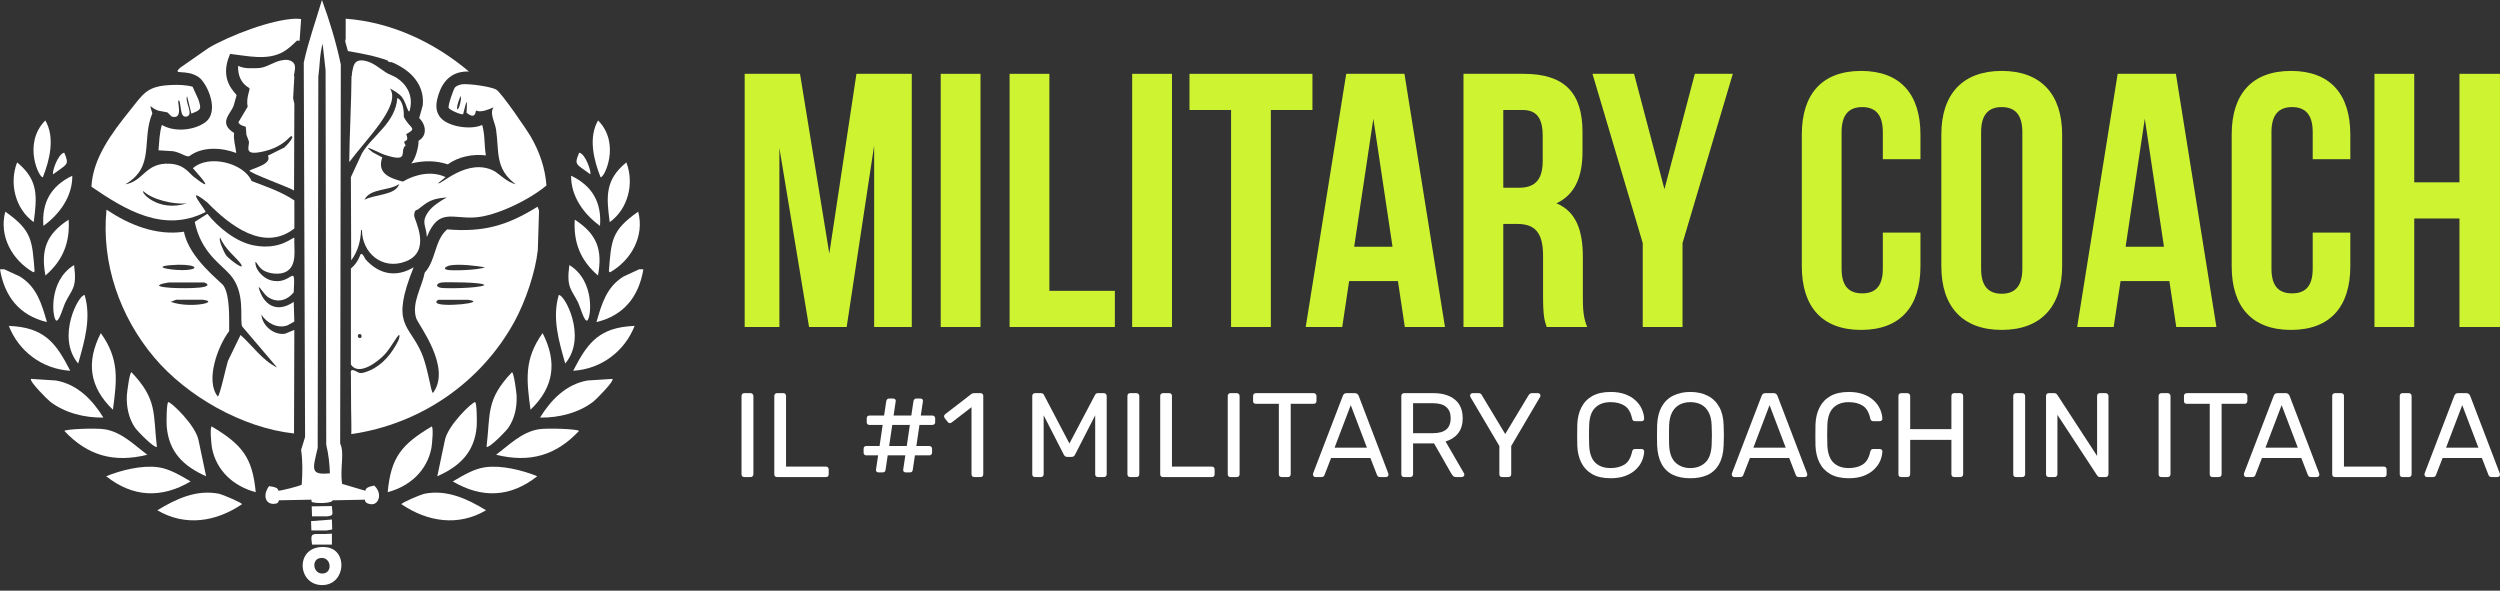 <?xml version="1.0" encoding="UTF-8"?> <svg xmlns="http://www.w3.org/2000/svg" width="182" height="43" viewBox="0 0 182 43" fill="none"><rect x="0" y="0" width="182" height="43" fill="#333333" stroke="none"/><path d="M25.43 11.796C26.654 10.14 29.224 7.67 28.391 6.442C28.693 6.606 29.052 6.8 29.263 7.073C29.652 7.575 29.757 8.703 29.89 7.724C30.004 6.884 29.605 6.139 28.889 5.676C28.631 5.508 28.323 5.425 28.073 5.261C27.577 4.936 27.165 4.547 26.556 4.422C26.336 4.376 26.082 4.376 25.915 4.522C25.782 4.637 25.734 4.817 25.692 4.986C25.65 5.159 25.611 5.343 25.614 5.518C25.604 5.53 25.597 5.54 25.59 5.553C25.584 7.27 25.435 10.081 25.426 11.798L25.43 11.796Z" fill="white"></path><path d="M23.729 39.833C21.432 39.599 21.571 42.679 23.536 42.592C25.174 42.518 25.342 39.997 23.729 39.833ZM23.536 41.75C22.807 41.833 22.636 40.745 23.296 40.627C24.09 40.486 24.261 41.666 23.536 41.75Z" fill="white"></path><path d="M22.718 39.645H24.163V38.851C22.718 38.958 22.565 38.61 22.718 39.645Z" fill="white"></path><path d="M22.669 38.618H23.776C23.913 38.595 24.048 38.572 24.185 38.547C24.177 38.306 24.17 38.065 24.162 37.822C23.656 37.861 23.151 37.899 22.645 37.938C22.653 38.165 22.66 38.39 22.669 38.616V38.618Z" fill="white"></path><path d="M24.162 36.84C23.671 36.849 23.183 36.855 22.692 36.863C22.701 37.105 22.707 37.346 22.716 37.589H23.823C24.341 37.526 24.187 37.449 24.16 36.84H24.162Z" fill="white"></path><path d="M26.569 35.719C26.015 35.555 25.462 35.393 24.907 35.228C24.731 34.063 25.103 32.99 24.764 32.284C24.779 23.089 24.796 13.894 24.811 4.699C24.478 3.11 23.984 1.477 23.438 -1.90735e-06C22.991 1.522 22.447 3.007 22.114 4.558C22.146 13.643 22.178 22.73 22.21 31.814C22.114 32.126 22.017 32.438 21.921 32.75C22.043 33.584 22.024 34.419 21.968 35.275C21.931 35.361 20.335 35.764 20.259 35.719C20.223 35.7 20.362 35.476 19.584 35.393C19.06 36.112 19.378 36.832 20.113 36.655C20.301 36.609 20.281 36.433 20.306 36.422C21.093 36.407 21.879 36.391 22.667 36.376C22.675 36.43 22.682 36.484 22.691 36.54C22.888 36.655 24.19 36.671 24.207 36.423C24.994 36.409 25.78 36.392 26.568 36.377C26.53 36.637 26.948 36.734 27.146 36.704C27.594 36.639 27.838 35.901 27.242 35.348C26.456 35.498 26.688 35.701 26.568 35.723L26.569 35.719ZM23.127 32.611C23.142 23.603 23.159 14.595 23.174 5.587C23.287 4.785 23.264 3.964 23.487 3.179C23.56 3.826 23.631 4.473 23.703 5.119C23.718 14.204 23.735 23.291 23.751 32.376C23.915 33.06 23.994 33.753 24.016 34.457C22.523 34.608 22.788 34.121 23.125 32.611H23.127Z" fill="white"></path><path d="M25.146 3.066C25.205 3.283 25.264 3.499 25.325 3.716C26.248 3.883 27.295 4.059 28.237 4.41C28.237 4.428 28.237 4.446 28.233 4.466C28.309 4.489 28.384 4.512 28.456 4.538L28.492 4.514C28.965 4.712 29.407 4.962 29.782 5.285C30.24 5.681 30.587 6.196 30.722 6.78C30.792 7.079 30.807 7.389 30.77 7.693C30.758 7.79 30.506 8.586 30.516 8.596C31.022 9.08 31.121 9.879 30.472 10.247C30.486 10.682 30.244 11.603 29.934 11.898C30.841 11.685 31.705 11.673 32.598 11.964C33.384 11.401 34.41 11.197 35.372 11.312C35.242 10.575 35.317 9.819 35.103 9.096C34.277 9.485 32.516 9.234 31.992 8.466C31.64 7.952 31.766 7.362 31.948 6.815C32.288 5.797 32.993 5.164 34.141 5.208C31.639 3.096 28.516 1.612 25.166 1.362V2.838C25.134 2.912 25.124 2.991 25.144 3.068L25.146 3.066Z" fill="white"></path><path d="M33.627 6.139C33.474 6.16 33.211 6.249 33.113 6.378C33.007 6.516 32.586 7.718 32.665 7.856C32.765 8.028 33.604 8.382 33.717 8.312C33.925 7.504 34.048 6.869 33.964 8.204C34.64 8.767 34.615 8.079 34.657 8.051C34.715 8.015 34.853 8.307 35.932 7.811C35.618 8.263 36.03 8.886 36.111 9.418C36.351 11.005 36.007 12.281 37.544 13.415C36.887 13.259 36.287 12.607 35.954 12.437C33.998 11.442 31.984 13.579 31.903 13.328L32.44 12.893C31.441 12.42 30.242 12.68 29.329 13.22C28.348 12.963 27.427 12.62 27.829 11.46C27.598 11.337 27.366 11.214 27.136 11.091C26.147 10.339 27.611 11.142 27.986 11.265C29.912 11.897 29.021 10.981 29.53 10.592C29.192 10.016 29.86 10.533 29.574 9.766C30.427 9.292 29.853 9.408 29.395 8.506C29.412 8.077 29.341 7.307 28.925 7.137C28.781 8.96 27.154 9.815 26.351 11.156C26.082 11.736 25.814 12.315 25.545 12.895C25.552 14.915 25.56 16.936 25.567 18.956C26.054 18.308 26.258 17.535 26.284 16.74C26.306 16.747 26.328 16.755 26.351 16.762C26.365 18.413 27.826 19.673 29.507 19.043C31.47 18.308 30.166 16.012 30.156 15.719C30.139 15.242 30.377 15.283 30.403 15.263C31.165 14.664 31.416 14.46 32.528 14.372C32.082 14.613 31.468 15.01 31.186 15.414C30.623 16.22 31.037 16.401 31.074 17.261C31.928 15.104 32.934 15.954 34.61 15.826C36.194 15.706 38.573 14.52 39.781 13.502C39.694 12.258 39.282 11.064 38.661 9.983C38.358 9.454 36.509 6.753 36.132 6.528C35.738 6.293 34.077 6.073 33.626 6.137L33.627 6.139ZM33.538 6.964C33.544 7.045 33.553 7.124 33.56 7.204C33.431 8.241 32.992 8.245 33.538 6.964ZM26.532 14.547C26.935 13.697 28.321 13.911 29.062 13.395C28.803 14.229 27.29 14.134 26.532 14.547Z" fill="white"></path><path d="M14.469 5.618C15.071 6.043 16.042 8.13 14.918 8.921C14.082 9.507 12.677 9.628 11.784 9.095C11.605 9.699 11.593 10.318 11.537 10.941C11.887 10.963 12.239 10.984 12.589 11.007C13.201 11.107 13.59 11.486 13.798 11.355C14.738 10.656 16.135 10.733 17.2 11.138C17.148 10.651 16.977 10.168 17.043 9.682C15.876 8.96 16.784 8.286 16.999 7.728C17.073 7.467 17.148 7.206 17.222 6.945C17.214 6.78 15.88 5.892 16.752 3.924C18 4.062 19.463 4.433 20.618 3.775C20.996 3.558 21.312 3.256 21.622 2.953C21.683 2.959 21.745 2.964 21.81 2.968C21.847 2.439 21.884 1.911 21.921 1.382C21.794 1.375 21.668 1.367 21.541 1.361C19.781 1.408 16.713 2.59 15.185 3.49L13.125 4.924C12.464 5.528 13.566 4.983 14.468 5.62L14.469 5.618Z" fill="white"></path><path d="M21.436 4.683C21.361 4.517 21.186 4.41 21.003 4.374C20.82 4.338 20.631 4.364 20.45 4.402C19.875 4.522 19.364 4.944 18.796 4.957C18.323 4.968 17.767 5.018 17.334 4.791C17.31 5.485 17.538 6.062 18.162 6.421C18.211 6.546 17.9 7.13 18.029 7.769C17.805 8.144 17.581 8.522 17.357 8.898C17.432 9.147 17.843 9.18 17.895 9.246C17.91 9.435 17.925 9.622 17.939 9.81C17.998 9.97 18.059 10.129 18.118 10.288C18.177 10.703 17.65 11.398 19.26 11.005C20.648 10.667 21.072 9.934 21.184 9.919C21.529 9.873 20.861 10.613 20.692 10.744L19.505 11.33C19.796 11.929 18.634 12.174 18.162 12.417C18.078 12.571 21.197 13.691 21.407 13.873C21.414 11.765 21.422 9.658 21.429 7.55C21.399 7.421 21.37 7.289 21.34 7.16C21.37 6.625 21.399 6.088 21.429 5.553C21.417 5.549 21.405 5.549 21.394 5.546C21.414 5.42 21.433 5.293 21.453 5.167C21.478 5.006 21.502 4.834 21.434 4.684L21.436 4.683Z" fill="white"></path><path d="M14.961 15.437C15.053 15.348 13.265 13.289 15.095 14.741C16.7 16.392 19.206 18.377 21.429 16.632V14.59C20.469 13.948 19.392 13.592 18.318 13.178C17.744 11.856 15.188 11.219 14.043 12.245C14.784 13.077 15.599 14.043 14.111 12.875C13.727 12.573 13.424 11.982 12.366 11.92C10.58 11.813 10.458 13.206 9.121 13.418C11.319 12.138 10.269 10.216 11.091 8.248C10.835 7.384 10.891 7.838 11.515 8.053C11.738 8.095 11.963 8.14 12.187 8.182L12.499 8.486C13.45 8.753 12.789 7.21 13.037 7.312C13.21 7.603 13.071 8.581 13.575 8.486C14.153 8.376 13.424 7.375 13.619 7.009C13.724 7.429 13.828 7.849 13.931 8.269C14.704 7.989 14.64 7.903 14.446 7.248C14.303 6.936 14.162 6.626 14.021 6.314C13.587 6.186 13 6.168 12.543 6.185C10.687 6.25 10.474 6.779 9.432 8.075C8.159 9.659 6.752 11.527 6.657 13.594C9.155 15.301 11.921 16.975 14.961 15.44V15.437ZM10.44 13.917C11.094 14.547 12.67 14.9 13.595 14.808C11.486 15.466 10.215 13.976 10.44 13.917Z" fill="white"></path><path d="M39.245 15.329C39.207 15.235 39.17 15.14 39.133 15.046C36.933 16.42 35.203 16.921 32.553 16.698C31.612 17.513 31.757 18.928 30.92 19.847C30.719 20.903 29.955 22.042 30.293 23.15C30.442 23.636 32.912 26.739 31.524 28.602C31.373 28.637 31.182 26.851 30.695 25.714C29.782 23.573 28.396 23.714 30.114 19.457C28.832 20.233 27.581 19.964 26.622 18.892C26.569 18.833 26.405 18.405 26.263 18.501C26.209 18.538 26.093 19.105 25.546 19.544V26.539C26.111 27.409 27.511 26.336 28.008 25.801C28.543 25.224 29.116 24.025 29.082 24.497C29.067 24.714 28.93 24.936 28.825 25.119C28.297 26.044 27.574 26.807 26.509 27.119C26.372 27.16 26.238 27.179 26.103 27.123C25.969 27.068 25.856 26.979 25.712 26.948C25.675 26.94 25.636 26.936 25.601 26.951C25.501 26.994 25.548 27.229 25.548 27.311C25.548 27.465 25.548 27.619 25.55 27.772C25.553 28.414 25.556 29.055 25.56 29.697C25.56 29.858 25.601 31.599 25.568 31.603C30.656 30.876 35.053 27.8 37.452 23.412C38.245 21.963 38.977 19.829 39.153 18.198C39.184 17.242 39.212 16.286 39.243 15.33L39.245 15.329ZM26.218 24.611C26.044 24.64 25.974 24.351 26.164 24.318C26.343 24.287 26.389 24.581 26.218 24.611ZM31.769 22.02C31.737 21.929 31.86 21.84 31.926 21.825H34.075C35.645 22.039 31.911 22.418 31.771 22.02H31.769ZM32.105 20.955C31.669 20.878 31.762 20.627 32.149 20.565C32.395 20.525 35.267 20.535 35.261 20.76C34.831 20.993 32.423 21.013 32.105 20.955ZM32.597 19.652C32.138 19.565 32.535 19.347 32.866 19.304C33.551 19.219 34.611 19.343 35.306 19.457C34.868 19.668 32.934 19.716 32.597 19.652Z" fill="white"></path><path d="M19.124 19.652C19.554 19.938 20.371 20.028 20.826 19.782C21.676 19.324 21.382 18.108 21.429 17.326C21.351 17.185 20.479 18.24 18.497 17.869C17.187 17.625 15.898 16.566 15.095 15.567C14.789 15.762 14.483 15.957 14.177 16.153C14.633 18.385 16.076 19.212 16.772 20.02C17.89 21.313 17.439 23.173 17.623 23.757C18.473 24.757 19.324 25.756 20.174 26.756C19.087 26.226 18.394 25.17 17.511 24.387L16.593 26.278C16.483 26.595 15.993 28.868 15.854 28.863C14.934 27.726 15.837 25.22 16.683 24.105C16.673 23.212 16.759 21.559 16.28 20.803C16.11 20.532 13.747 18.8 13.394 16.87C11.367 17.174 9.39 16.359 7.753 15.263C7.371 19.143 8.702 23.022 11.223 26.017C13.602 28.844 17.643 31.151 21.405 31.557C21.412 29.044 21.421 26.531 21.427 24.018C21.196 24.112 20.964 24.207 20.734 24.3C19.902 24.409 19.081 23.68 19.033 22.91C19.403 23.499 20.186 23.942 20.913 23.693C21.084 23.599 21.257 23.504 21.427 23.411C21.412 22.933 21.397 22.456 21.384 21.976C20.163 22.818 19.182 22.229 18.832 20.934C18.878 20.79 19.184 21.397 19.481 21.607C20.158 22.086 20.893 21.886 21.384 21.28C21.509 18.892 21.28 20.875 19.66 20.389C19.221 20.258 18.68 19.736 18.609 19.281C18.521 18.716 18.749 19.401 19.123 19.65L19.124 19.652ZM16.461 18.588C16.306 18.378 15.861 17.389 16.037 17.306C16.343 18.096 17.222 18.78 17.491 19.153C17.983 19.834 16.696 18.905 16.461 18.588ZM12.41 19.304C14.045 19.161 14.718 19.545 13.619 19.652C12.778 19.732 10.885 19.439 12.41 19.304ZM11.828 20.652C11.977 20.622 12.126 20.594 12.276 20.565H14.872C14.931 20.594 14.992 20.622 15.051 20.652C15.511 21.072 12.721 20.977 12.456 20.955C11.845 20.908 11.228 20.832 11.828 20.652ZM12.432 21.976C12.559 21.925 12.685 21.874 12.812 21.823H14.782C16.062 21.993 13.827 22.477 12.432 21.976Z" fill="white"></path><path d="M43.541 8.767C42.822 10.009 43.218 11.631 43.719 12.898C43.957 13.021 45.227 10.477 43.541 8.767Z" fill="white"></path><path d="M42.971 12.684C43.078 12.602 42.653 11.21 42.165 11.112C41.772 12.033 41.947 11.923 42.971 12.684Z" fill="white"></path><path d="M44.388 16.172C45.744 15.191 46.182 13.333 45.597 11.823C44.037 13.1 44.14 14.305 44.388 16.172Z" fill="white"></path><path d="M43.68 16.446C43.812 14.774 43.139 13.53 41.576 12.794C41.564 14.29 42.486 15.578 43.68 16.446Z" fill="white"></path><path d="M44.322 19.75C44.353 19.775 44.383 19.8 44.414 19.824C45.974 18.928 46.928 17.177 46.46 15.409C44.486 16.793 44.508 17.51 44.324 19.75H44.322Z" fill="white"></path><path d="M41.843 15.992C41.74 17.646 42.254 18.959 43.533 20.057C43.879 18.193 43.468 17.042 41.843 15.992Z" fill="white"></path><path d="M42.741 23.338C43.014 23.243 43.38 20.473 41.448 19.296C41.221 20.988 41.602 21.029 42.1 22.053C42.231 22.323 42.525 23.414 42.741 23.338Z" fill="white"></path><path d="M46.839 19.606C46.735 19.606 46.632 19.604 46.529 19.603C46.15 19.778 45.772 19.954 45.393 20.13C44.148 20.891 43.795 22.158 43.423 23.448C45.45 22.961 46.512 21.554 46.837 19.606H46.839Z" fill="white"></path><path d="M40.675 21.484C40.185 23.165 40.687 24.835 41.148 26.464C42.8 24.506 41.04 21.336 40.675 21.484Z" fill="white"></path><path d="M39.502 24.25C38.147 26.147 38.326 27.626 38.621 29.828C40.35 28.171 40.569 26.334 39.502 24.25Z" fill="white"></path><path d="M41.727 26.992C43.812 26.863 45.492 25.54 46.201 23.721C46.034 23.734 45.866 23.747 45.699 23.76C43.428 23.987 42.664 25.188 41.727 26.992Z" fill="white"></path><path d="M37.27 27.099C35.364 29.106 35.711 30.089 35.421 32.535C35.634 32.63 36.85 31.375 37.018 31.127C37.483 30.437 37.645 29.61 37.608 28.79C37.599 28.599 37.408 27.082 37.27 27.099Z" fill="white"></path><path d="M42.77 27.7C41.201 27.975 40.097 29.126 39.316 30.4C40.677 30.419 42.102 30.07 43.181 29.249C43.386 29.093 44.733 27.746 44.586 27.583C43.981 27.622 43.375 27.66 42.77 27.7Z" fill="white"></path><path d="M34.586 29.274C34.402 29.249 32.572 30.966 32.378 32.093C32.197 32.954 32.016 33.814 31.835 34.672C33.512 33.929 34.554 32.883 34.704 31.037C34.726 30.767 34.72 29.292 34.584 29.274H34.586Z" fill="white"></path><path d="M31.409 32.607C31.453 32.373 31.58 31.041 31.419 31.051C29.233 32.358 28.462 33.282 28.223 35.831C29.852 35.396 31.094 34.255 31.409 32.607Z" fill="white"></path><path d="M39.19 31.255C37.958 31.468 37.062 32.399 36.115 33.106C38.563 33.707 40.465 33.165 42.15 31.375C42.114 31.233 39.831 31.143 39.189 31.255H39.19Z" fill="white"></path><path d="M35.32 34.016C34.468 34.135 33.687 34.629 32.963 35.048C35.076 36.292 37.154 36.218 39.113 34.67C38.022 34.227 36.5 33.85 35.322 34.016H35.32Z" fill="white"></path><path d="M30.875 35.949C30.677 35.989 29.227 36.589 29.224 36.707C31.113 37.988 33.352 38.347 35.386 37.147C34.023 36.32 32.535 35.614 30.875 35.949Z" fill="white"></path><path d="M3.122 12.898C3.622 11.631 4.018 10.009 3.299 8.767C1.612 10.477 2.883 13.021 3.122 12.898Z" fill="white"></path><path d="M4.676 11.112C4.187 11.21 3.762 12.602 3.869 12.684C4.894 11.923 5.068 12.033 4.676 11.112Z" fill="white"></path><path d="M2.454 16.172C2.702 14.305 2.807 13.098 1.245 11.823C0.66 13.333 1.098 15.191 2.454 16.172Z" fill="white"></path><path d="M3.16 16.446C4.356 15.58 5.276 14.29 5.264 12.794C3.7 13.53 3.027 14.774 3.16 16.446Z" fill="white"></path><path d="M2.428 19.824C2.459 19.8 2.489 19.775 2.52 19.75C2.334 17.51 2.356 16.793 0.384 15.409C-0.084 17.177 0.869 18.928 2.43 19.824H2.428Z" fill="white"></path><path d="M4.997 15.992C3.372 17.042 2.961 18.193 3.308 20.057C4.586 18.958 5.1 17.646 4.997 15.992Z" fill="white"></path><path d="M4.099 23.338C4.317 23.414 4.61 22.321 4.74 22.053C5.239 21.029 5.619 20.988 5.392 19.296C3.46 20.473 3.825 23.245 4.099 23.338Z" fill="white"></path><path d="M3.416 23.448C3.045 22.158 2.69 20.891 1.446 20.13L0.309 19.603C0.206 19.603 0.103 19.604 0 19.606C0.325 21.554 1.388 22.961 3.414 23.448H3.416Z" fill="white"></path><path d="M5.692 26.465C6.153 24.837 6.657 23.166 6.165 21.485C5.798 21.338 4.038 24.507 5.692 26.465Z" fill="white"></path><path d="M8.22 29.828C8.516 27.626 8.693 26.147 7.339 24.25C6.27 26.334 6.49 28.171 8.22 29.828Z" fill="white"></path><path d="M1.143 23.76C0.976 23.747 0.808 23.734 0.641 23.721C1.349 25.541 3.03 26.863 5.115 26.992C4.18 25.188 3.414 23.987 1.143 23.76Z" fill="white"></path><path d="M9.234 28.79C9.199 29.612 9.361 30.437 9.824 31.127C9.992 31.375 11.207 32.629 11.421 32.535C11.133 30.088 11.478 29.105 9.572 27.099C9.434 27.084 9.243 28.599 9.234 28.79Z" fill="white"></path><path d="M4.072 27.7C3.467 27.66 2.861 27.622 2.256 27.583C2.109 27.744 3.456 29.093 3.661 29.249C4.74 30.07 6.164 30.419 7.526 30.4C6.747 29.126 5.641 27.975 4.072 27.7Z" fill="white"></path><path d="M12.256 29.274C12.121 29.292 12.114 30.767 12.136 31.037C12.286 32.883 13.328 33.929 15.005 34.672C14.824 33.812 14.643 32.952 14.463 32.093C14.27 30.966 12.438 29.249 12.254 29.274H12.256Z" fill="white"></path><path d="M15.421 31.051C15.261 31.04 15.386 32.371 15.431 32.607C15.744 34.255 16.989 35.398 18.617 35.831C18.379 33.282 17.608 32.358 15.421 31.051Z" fill="white"></path><path d="M10.726 33.108C9.779 32.401 8.883 31.468 7.65 31.256C7.007 31.145 4.726 31.235 4.689 31.376C6.375 33.167 8.277 33.709 10.724 33.108H10.726Z" fill="white"></path><path d="M11.52 34.016C10.34 33.85 8.82 34.227 7.729 34.67C9.687 36.218 11.765 36.292 13.879 35.048C13.155 34.629 12.373 34.137 11.522 34.016H11.52Z" fill="white"></path><path d="M15.966 35.949C14.305 35.614 12.817 36.32 11.454 37.147C13.489 38.347 15.727 37.988 17.616 36.707C17.613 36.591 16.164 35.99 15.966 35.949Z" fill="white"></path><path d="M175.757 15.906V23.806H172.861V5.374H175.757V13.273H179.049V5.374H181.998V23.806H179.049V15.906H175.757Z" fill="#CEF431"></path><path d="M168.365 16.933H171.103V19.382C171.103 22.331 169.629 24.017 166.785 24.017C163.941 24.017 162.467 22.331 162.467 19.382V9.797C162.467 6.848 163.941 5.163 166.785 5.163C169.629 5.163 171.103 6.848 171.103 9.797V11.588H168.365V9.613C168.365 8.297 167.786 7.796 166.864 7.796C165.942 7.796 165.363 8.297 165.363 9.613V19.567C165.363 20.883 165.942 21.357 166.864 21.357C167.786 21.357 168.365 20.883 168.365 19.567V16.933Z" fill="#CEF431"></path><path d="M158.405 5.374L161.355 23.806H158.432L157.931 20.462H154.377L153.876 23.806H151.217L154.166 5.374H158.405ZM156.141 8.639L154.745 17.96H157.536L156.141 8.639Z" fill="#CEF431"></path><path d="M144.225 9.613V19.567C144.225 20.883 144.805 21.384 145.726 21.384C146.648 21.384 147.227 20.883 147.227 19.567V9.613C147.227 8.297 146.648 7.796 145.726 7.796C144.805 7.796 144.225 8.297 144.225 9.613ZM141.329 19.382V9.797C141.329 6.848 142.883 5.163 145.726 5.163C148.57 5.163 150.124 6.848 150.124 9.797V19.382C150.124 22.331 148.57 24.017 145.726 24.017C142.883 24.017 141.329 22.331 141.329 19.382Z" fill="#CEF431"></path><path d="M137.07 16.933H139.809V19.382C139.809 22.331 138.334 24.017 135.49 24.017C132.646 24.017 131.172 22.331 131.172 19.382V9.797C131.172 6.848 132.646 5.163 135.49 5.163C138.334 5.163 139.809 6.848 139.809 9.797V11.588H137.07V9.613C137.07 8.297 136.491 7.796 135.569 7.796C134.647 7.796 134.068 8.297 134.068 9.613V19.567C134.068 20.883 134.647 21.357 135.569 21.357C136.491 21.357 137.07 20.883 137.07 19.567V16.933Z" fill="#CEF431"></path><path d="M119.592 23.806V17.697L115.932 5.374H118.96L121.172 13.774L123.384 5.374H126.149L122.488 17.697V23.806H119.592Z" fill="#CEF431"></path><path d="M115.548 23.806H112.599C112.441 23.332 112.336 23.043 112.336 21.541V18.645C112.336 16.933 111.756 16.302 110.44 16.302H109.439V23.806H106.542V5.374H110.914C113.915 5.374 115.206 6.769 115.206 9.613V11.061C115.206 12.957 114.6 14.195 113.31 14.801C114.758 15.406 115.232 16.802 115.232 18.724V21.568C115.232 22.463 115.258 23.122 115.548 23.806ZM110.835 8.007H109.439V13.668H110.571C111.651 13.668 112.309 13.194 112.309 11.72V9.903C112.309 8.586 111.862 8.007 110.835 8.007Z" fill="#CEF431"></path><path d="M102.244 5.374L105.194 23.806H102.271L101.77 20.462H98.216L97.715 23.806H95.056L98.005 5.374H102.244ZM99.98 8.639L98.584 17.96H101.375L99.98 8.639Z" fill="#CEF431"></path><path d="M86.594 8.007V5.374H95.546V8.007H92.518V23.806H89.622V8.007H86.594Z" fill="#CEF431"></path><path d="M82.422 23.806V5.374H85.319V23.806H82.422Z" fill="#CEF431"></path><path d="M73.499 23.806V5.374H76.395V21.173H81.162V23.806H73.499Z" fill="#CEF431"></path><path d="M68.484 23.806V5.374H71.381V23.806H68.484Z" fill="#CEF431"></path><path d="M58.241 5.374L60.374 18.461L62.349 5.374H66.377V23.806H63.639V10.587L61.638 23.806H58.899L56.74 10.772V23.806H54.212V5.374H58.241Z" fill="#CEF431"></path><path d="M176.677 34.729C176.631 34.729 176.59 34.712 176.555 34.677C176.52 34.642 176.503 34.601 176.503 34.555C176.503 34.526 176.506 34.493 176.512 34.459L178.675 28.813C178.699 28.755 178.731 28.708 178.771 28.674C178.812 28.639 178.873 28.621 178.955 28.621H179.548C179.624 28.621 179.682 28.639 179.723 28.674C179.769 28.708 179.804 28.755 179.827 28.813L181.982 34.459C181.994 34.493 182 34.526 182 34.555C182 34.601 181.982 34.642 181.948 34.677C181.913 34.712 181.872 34.729 181.825 34.729H181.38C181.311 34.729 181.258 34.712 181.223 34.677C181.194 34.642 181.174 34.61 181.162 34.581L180.682 33.342H177.82L177.34 34.581C177.335 34.61 177.314 34.642 177.279 34.677C177.244 34.712 177.192 34.729 177.122 34.729H176.677ZM178.073 32.591H180.429L179.251 29.494L178.073 32.591Z" fill="white"></path><path d="M174.902 34.729C174.838 34.729 174.789 34.712 174.754 34.677C174.719 34.636 174.702 34.587 174.702 34.528V28.822C174.702 28.764 174.719 28.717 174.754 28.682C174.789 28.642 174.838 28.621 174.902 28.621H175.365C175.423 28.621 175.47 28.642 175.504 28.682C175.545 28.717 175.565 28.764 175.565 28.822V34.528C175.565 34.587 175.545 34.636 175.504 34.677C175.47 34.712 175.423 34.729 175.365 34.729H174.902Z" fill="white"></path><path d="M169.986 34.729C169.922 34.729 169.872 34.712 169.837 34.677C169.802 34.636 169.785 34.587 169.785 34.528V28.822C169.785 28.764 169.802 28.717 169.837 28.682C169.872 28.642 169.922 28.621 169.986 28.621H170.448C170.506 28.621 170.553 28.642 170.588 28.682C170.623 28.717 170.64 28.764 170.64 28.822V33.97H173.546C173.61 33.97 173.659 33.99 173.694 34.031C173.729 34.066 173.746 34.115 173.746 34.179V34.528C173.746 34.587 173.729 34.636 173.694 34.677C173.659 34.712 173.61 34.729 173.546 34.729H169.986Z" fill="white"></path><path d="M163.529 34.729C163.483 34.729 163.442 34.712 163.407 34.677C163.372 34.642 163.355 34.601 163.355 34.555C163.355 34.526 163.358 34.493 163.363 34.459L165.527 28.813C165.551 28.755 165.583 28.708 165.623 28.674C165.664 28.639 165.725 28.621 165.807 28.621H166.4C166.476 28.621 166.534 28.639 166.574 28.674C166.621 28.708 166.656 28.755 166.679 28.813L168.834 34.459C168.846 34.493 168.852 34.526 168.852 34.555C168.852 34.601 168.834 34.642 168.8 34.677C168.765 34.712 168.724 34.729 168.677 34.729H168.232C168.163 34.729 168.11 34.712 168.075 34.677C168.046 34.642 168.026 34.61 168.014 34.581L167.534 33.342H164.672L164.192 34.581C164.187 34.61 164.166 34.642 164.131 34.677C164.096 34.712 164.044 34.729 163.974 34.729H163.529ZM164.925 32.591H167.281L166.103 29.494L164.925 32.591Z" fill="white"></path><path d="M161.07 34.729C161.012 34.729 160.962 34.712 160.921 34.677C160.887 34.636 160.869 34.587 160.869 34.528V29.398H159.194C159.136 29.398 159.086 29.38 159.045 29.345C159.01 29.305 158.993 29.255 158.993 29.197V28.831C158.993 28.767 159.01 28.717 159.045 28.682C159.086 28.642 159.136 28.621 159.194 28.621H163.399C163.463 28.621 163.513 28.642 163.548 28.682C163.589 28.717 163.609 28.767 163.609 28.831V29.197C163.609 29.255 163.589 29.305 163.548 29.345C163.513 29.38 163.463 29.398 163.399 29.398H161.733V34.528C161.733 34.587 161.713 34.636 161.672 34.677C161.637 34.712 161.587 34.729 161.523 34.729H161.07Z" fill="white"></path><path d="M157.349 34.729C157.285 34.729 157.235 34.712 157.201 34.677C157.166 34.636 157.148 34.587 157.148 34.528V28.822C157.148 28.764 157.166 28.717 157.201 28.682C157.235 28.642 157.285 28.621 157.349 28.621H157.811C157.87 28.621 157.916 28.642 157.951 28.682C157.992 28.717 158.012 28.764 158.012 28.822V34.528C158.012 34.587 157.992 34.636 157.951 34.677C157.916 34.712 157.87 34.729 157.811 34.729H157.349Z" fill="white"></path><path d="M149.151 34.729C149.088 34.729 149.038 34.712 149.003 34.677C148.968 34.636 148.951 34.587 148.951 34.528V28.831C148.951 28.767 148.968 28.717 149.003 28.682C149.038 28.642 149.088 28.621 149.151 28.621H149.553C149.623 28.621 149.675 28.639 149.71 28.674C149.745 28.703 149.765 28.726 149.771 28.743L152.668 33.193V28.831C152.668 28.767 152.685 28.717 152.72 28.682C152.755 28.642 152.805 28.621 152.869 28.621H153.287C153.351 28.621 153.401 28.642 153.436 28.682C153.476 28.717 153.497 28.767 153.497 28.831V34.52C153.497 34.578 153.476 34.627 153.436 34.668C153.401 34.709 153.354 34.729 153.296 34.729H152.877C152.813 34.729 152.764 34.712 152.729 34.677C152.7 34.642 152.68 34.619 152.668 34.607L149.78 30.201V34.528C149.78 34.587 149.759 34.636 149.719 34.677C149.684 34.712 149.634 34.729 149.57 34.729H149.151Z" fill="white"></path><path d="M146.766 34.729C146.702 34.729 146.652 34.712 146.617 34.677C146.582 34.636 146.565 34.587 146.565 34.528V28.822C146.565 28.764 146.582 28.717 146.617 28.682C146.652 28.642 146.702 28.621 146.766 28.621H147.228C147.286 28.621 147.333 28.642 147.368 28.682C147.408 28.717 147.429 28.764 147.429 28.822V34.528C147.429 34.587 147.408 34.636 147.368 34.677C147.333 34.712 147.286 34.729 147.228 34.729H146.766Z" fill="white"></path><path d="M138.406 34.729C138.342 34.729 138.293 34.712 138.258 34.677C138.223 34.636 138.206 34.587 138.206 34.528V28.831C138.206 28.767 138.223 28.717 138.258 28.682C138.293 28.642 138.342 28.621 138.406 28.621H138.851C138.915 28.621 138.965 28.642 139 28.682C139.04 28.717 139.061 28.767 139.061 28.831V31.239H142.062V28.831C142.062 28.767 142.08 28.717 142.115 28.682C142.155 28.642 142.205 28.621 142.263 28.621H142.708C142.772 28.621 142.822 28.642 142.856 28.682C142.897 28.717 142.918 28.767 142.918 28.831V34.528C142.918 34.587 142.897 34.636 142.856 34.677C142.822 34.712 142.772 34.729 142.708 34.729H142.263C142.205 34.729 142.155 34.712 142.115 34.677C142.08 34.636 142.062 34.587 142.062 34.528V32.024H139.061V34.528C139.061 34.587 139.04 34.636 139 34.677C138.965 34.712 138.915 34.729 138.851 34.729H138.406Z" fill="white"></path><path d="M134.593 34.816C134.058 34.816 133.613 34.718 133.258 34.52C132.909 34.322 132.644 34.046 132.464 33.691C132.284 33.336 132.185 32.923 132.167 32.452C132.161 32.213 132.159 31.957 132.159 31.684C132.159 31.41 132.161 31.149 132.167 30.898C132.185 30.427 132.284 30.014 132.464 29.66C132.644 29.305 132.909 29.028 133.258 28.831C133.613 28.633 134.058 28.534 134.593 28.534C134.994 28.534 135.346 28.589 135.649 28.7C135.951 28.81 136.201 28.959 136.399 29.145C136.603 29.331 136.757 29.54 136.862 29.773C136.966 30 137.025 30.235 137.036 30.48C137.042 30.532 137.025 30.576 136.984 30.611C136.949 30.645 136.905 30.663 136.853 30.663H136.373C136.321 30.663 136.274 30.648 136.233 30.619C136.199 30.59 136.172 30.538 136.155 30.462C136.056 30.009 135.87 29.697 135.596 29.529C135.329 29.36 134.991 29.276 134.584 29.276C134.119 29.276 133.75 29.409 133.476 29.677C133.203 29.939 133.054 30.36 133.031 30.942C133.014 31.419 133.014 31.908 133.031 32.408C133.054 32.99 133.203 33.414 133.476 33.682C133.75 33.944 134.119 34.075 134.584 34.075C134.991 34.075 135.329 33.99 135.596 33.822C135.87 33.653 136.056 33.342 136.155 32.888C136.172 32.812 136.199 32.76 136.233 32.731C136.274 32.702 136.321 32.687 136.373 32.687H136.853C136.905 32.687 136.949 32.705 136.984 32.74C137.025 32.775 137.042 32.818 137.036 32.87C137.025 33.115 136.966 33.353 136.862 33.586C136.757 33.813 136.603 34.019 136.399 34.206C136.201 34.392 135.951 34.54 135.649 34.651C135.346 34.761 134.994 34.816 134.593 34.816Z" fill="white"></path><path d="M126.249 34.729C126.203 34.729 126.162 34.712 126.127 34.677C126.092 34.642 126.075 34.601 126.075 34.555C126.075 34.526 126.078 34.493 126.084 34.459L128.248 28.813C128.271 28.755 128.303 28.708 128.344 28.674C128.384 28.639 128.445 28.621 128.527 28.621H129.12C129.196 28.621 129.254 28.639 129.295 28.674C129.341 28.708 129.376 28.755 129.399 28.813L131.555 34.459C131.566 34.493 131.572 34.526 131.572 34.555C131.572 34.601 131.555 34.642 131.52 34.677C131.485 34.712 131.444 34.729 131.398 34.729H130.953C130.883 34.729 130.83 34.712 130.796 34.677C130.766 34.642 130.746 34.61 130.734 34.581L130.255 33.342H127.393L126.913 34.581C126.907 34.61 126.886 34.642 126.852 34.677C126.817 34.712 126.764 34.729 126.694 34.729H126.249ZM127.646 32.591H130.001L128.824 29.494L127.646 32.591Z" fill="white"></path><path d="M123.055 34.816C122.561 34.816 122.136 34.732 121.781 34.563C121.427 34.389 121.153 34.124 120.961 33.769C120.769 33.409 120.662 32.958 120.638 32.417C120.633 32.161 120.63 31.916 120.63 31.684C120.63 31.445 120.633 31.198 120.638 30.942C120.662 30.407 120.772 29.962 120.97 29.607C121.174 29.247 121.453 28.979 121.808 28.804C122.168 28.624 122.584 28.534 123.055 28.534C123.532 28.534 123.948 28.624 124.303 28.804C124.664 28.979 124.946 29.247 125.15 29.607C125.353 29.962 125.464 30.407 125.481 30.942C125.493 31.198 125.499 31.445 125.499 31.684C125.499 31.916 125.493 32.161 125.481 32.417C125.464 32.958 125.356 33.409 125.158 33.769C124.966 34.124 124.693 34.389 124.338 34.563C123.983 34.732 123.556 34.816 123.055 34.816ZM123.055 34.075C123.503 34.075 123.867 33.941 124.146 33.673C124.431 33.406 124.585 32.972 124.609 32.373C124.62 32.111 124.626 31.879 124.626 31.675C124.626 31.466 124.62 31.233 124.609 30.977C124.597 30.576 124.521 30.25 124.382 30C124.248 29.75 124.068 29.566 123.841 29.45C123.614 29.334 123.352 29.276 123.055 29.276C122.77 29.276 122.514 29.334 122.288 29.45C122.061 29.566 121.877 29.75 121.738 30C121.604 30.25 121.528 30.576 121.511 30.977C121.505 31.233 121.502 31.466 121.502 31.675C121.502 31.879 121.505 32.111 121.511 32.373C121.534 32.972 121.688 33.406 121.973 33.673C122.258 33.941 122.619 34.075 123.055 34.075Z" fill="white"></path><path d="M117.253 34.816C116.718 34.816 116.273 34.718 115.918 34.52C115.569 34.322 115.304 34.046 115.124 33.691C114.943 33.336 114.844 32.923 114.827 32.452C114.821 32.213 114.818 31.957 114.818 31.684C114.818 31.41 114.821 31.149 114.827 30.898C114.844 30.427 114.943 30.014 115.124 29.66C115.304 29.305 115.569 29.028 115.918 28.831C116.273 28.633 116.718 28.534 117.253 28.534C117.654 28.534 118.006 28.589 118.308 28.7C118.611 28.81 118.861 28.959 119.059 29.145C119.262 29.331 119.417 29.54 119.521 29.773C119.626 30 119.684 30.235 119.696 30.48C119.702 30.532 119.684 30.576 119.644 30.611C119.609 30.645 119.565 30.663 119.513 30.663H119.033C118.98 30.663 118.934 30.648 118.893 30.619C118.858 30.59 118.832 30.538 118.815 30.462C118.716 30.009 118.53 29.697 118.256 29.529C117.989 29.36 117.651 29.276 117.244 29.276C116.779 29.276 116.409 29.409 116.136 29.677C115.862 29.939 115.714 30.36 115.691 30.942C115.673 31.419 115.673 31.908 115.691 32.408C115.714 32.99 115.862 33.414 116.136 33.682C116.409 33.944 116.779 34.075 117.244 34.075C117.651 34.075 117.989 33.99 118.256 33.822C118.53 33.653 118.716 33.342 118.815 32.888C118.832 32.812 118.858 32.76 118.893 32.731C118.934 32.702 118.98 32.687 119.033 32.687H119.513C119.565 32.687 119.609 32.705 119.644 32.74C119.684 32.775 119.702 32.818 119.696 32.87C119.684 33.115 119.626 33.353 119.521 33.586C119.417 33.813 119.262 34.019 119.059 34.206C118.861 34.392 118.611 34.54 118.308 34.651C118.006 34.761 117.654 34.816 117.253 34.816Z" fill="white"></path><path d="M109.354 34.729C109.295 34.729 109.246 34.712 109.205 34.677C109.17 34.636 109.153 34.587 109.153 34.528V32.469L107.05 28.909C107.044 28.892 107.038 28.874 107.033 28.857C107.027 28.839 107.024 28.819 107.024 28.796C107.024 28.749 107.041 28.708 107.076 28.674C107.111 28.639 107.152 28.621 107.198 28.621H107.652C107.704 28.621 107.751 28.636 107.792 28.665C107.832 28.688 107.861 28.723 107.879 28.77L109.58 31.597L111.282 28.77C111.311 28.723 111.343 28.688 111.378 28.665C111.419 28.636 111.465 28.621 111.517 28.621H111.963C112.015 28.621 112.058 28.639 112.093 28.674C112.128 28.708 112.146 28.749 112.146 28.796C112.146 28.819 112.143 28.839 112.137 28.857C112.131 28.874 112.122 28.892 112.111 28.909L110.017 32.469V34.528C110.017 34.587 109.996 34.636 109.956 34.677C109.921 34.712 109.871 34.729 109.807 34.729H109.354Z" fill="white"></path><path d="M102.217 34.729C102.153 34.729 102.104 34.712 102.069 34.677C102.034 34.636 102.016 34.587 102.016 34.528V28.831C102.016 28.767 102.034 28.717 102.069 28.682C102.104 28.642 102.153 28.621 102.217 28.621H104.346C105.004 28.621 105.524 28.775 105.908 29.084C106.292 29.392 106.484 29.849 106.484 30.453C106.484 30.901 106.371 31.268 106.144 31.553C105.923 31.832 105.62 32.027 105.236 32.138L106.58 34.459C106.597 34.493 106.606 34.526 106.606 34.555C106.606 34.601 106.586 34.642 106.545 34.677C106.51 34.712 106.469 34.729 106.423 34.729H106.004C105.905 34.729 105.832 34.703 105.786 34.651C105.739 34.598 105.699 34.546 105.664 34.493L104.399 32.277H102.872V34.528C102.872 34.587 102.851 34.636 102.811 34.677C102.776 34.712 102.726 34.729 102.662 34.729H102.217ZM102.872 31.535H104.311C104.748 31.535 105.073 31.445 105.289 31.265C105.504 31.079 105.611 30.805 105.611 30.445C105.611 30.09 105.504 29.82 105.289 29.633C105.079 29.447 104.753 29.354 104.311 29.354H102.872V31.535Z" fill="white"></path><path d="M95.761 34.729C95.714 34.729 95.674 34.712 95.639 34.677C95.604 34.642 95.586 34.601 95.586 34.555C95.586 34.526 95.589 34.493 95.595 34.459L97.759 28.813C97.782 28.755 97.814 28.708 97.855 28.674C97.896 28.639 97.957 28.621 98.038 28.621H98.632C98.707 28.621 98.766 28.639 98.806 28.674C98.853 28.708 98.888 28.755 98.911 28.813L101.066 34.459C101.078 34.493 101.084 34.526 101.084 34.555C101.084 34.601 101.066 34.642 101.031 34.677C100.996 34.712 100.956 34.729 100.909 34.729H100.464C100.394 34.729 100.342 34.712 100.307 34.677C100.278 34.642 100.258 34.61 100.246 34.581L99.766 33.342H96.904L96.424 34.581C96.418 34.61 96.398 34.642 96.363 34.677C96.328 34.712 96.276 34.729 96.206 34.729H95.761ZM97.157 32.591H99.513L98.335 29.494L97.157 32.591Z" fill="white"></path><path d="M93.301 34.729C93.243 34.729 93.194 34.712 93.153 34.677C93.118 34.636 93.1 34.587 93.1 34.528V29.398H91.425C91.367 29.398 91.318 29.38 91.277 29.345C91.242 29.305 91.225 29.255 91.225 29.197V28.831C91.225 28.767 91.242 28.717 91.277 28.682C91.318 28.642 91.367 28.621 91.425 28.621H95.631C95.695 28.621 95.744 28.642 95.779 28.682C95.82 28.717 95.84 28.767 95.84 28.831V29.197C95.84 29.255 95.82 29.305 95.779 29.345C95.744 29.38 95.695 29.398 95.631 29.398H93.964V34.528C93.964 34.587 93.944 34.636 93.903 34.677C93.868 34.712 93.819 34.729 93.755 34.729H93.301Z" fill="white"></path><path d="M89.58 34.729C89.516 34.729 89.467 34.712 89.432 34.677C89.397 34.636 89.38 34.587 89.38 34.528V28.822C89.38 28.764 89.397 28.717 89.432 28.682C89.467 28.642 89.516 28.621 89.58 28.621H90.043C90.101 28.621 90.147 28.642 90.182 28.682C90.223 28.717 90.243 28.764 90.243 28.822V34.528C90.243 34.587 90.223 34.636 90.182 34.677C90.147 34.712 90.101 34.729 90.043 34.729H89.58Z" fill="white"></path><path d="M84.664 34.729C84.6 34.729 84.55 34.712 84.516 34.677C84.481 34.636 84.463 34.587 84.463 34.528V28.822C84.463 28.764 84.481 28.717 84.516 28.682C84.55 28.642 84.6 28.621 84.664 28.621H85.126C85.184 28.621 85.231 28.642 85.266 28.682C85.301 28.717 85.318 28.764 85.318 28.822V33.97H88.224C88.288 33.97 88.337 33.99 88.372 34.031C88.407 34.066 88.425 34.115 88.425 34.179V34.528C88.425 34.587 88.407 34.636 88.372 34.677C88.337 34.712 88.288 34.729 88.224 34.729H84.664Z" fill="white"></path><path d="M82.278 34.729C82.214 34.729 82.164 34.712 82.129 34.677C82.095 34.636 82.077 34.587 82.077 34.528V28.822C82.077 28.764 82.095 28.717 82.129 28.682C82.164 28.642 82.214 28.621 82.278 28.621H82.74C82.799 28.621 82.845 28.642 82.88 28.682C82.921 28.717 82.941 28.764 82.941 28.822V34.528C82.941 34.587 82.921 34.636 82.88 34.677C82.845 34.712 82.799 34.729 82.74 34.729H82.278Z" fill="white"></path><path d="M75.35 34.729C75.292 34.729 75.243 34.712 75.202 34.677C75.167 34.636 75.149 34.587 75.149 34.528V28.831C75.149 28.767 75.167 28.717 75.202 28.682C75.243 28.642 75.292 28.621 75.35 28.621H75.786C75.856 28.621 75.909 28.639 75.943 28.674C75.978 28.708 75.999 28.738 76.004 28.761L77.854 32.286L79.713 28.761C79.725 28.738 79.745 28.708 79.774 28.674C79.809 28.639 79.861 28.621 79.931 28.621H80.359C80.423 28.621 80.472 28.642 80.507 28.682C80.548 28.717 80.568 28.767 80.568 28.831V34.528C80.568 34.587 80.548 34.636 80.507 34.677C80.472 34.712 80.423 34.729 80.359 34.729H79.931C79.873 34.729 79.823 34.712 79.783 34.677C79.748 34.636 79.73 34.587 79.73 34.528V30.235L78.273 33.08C78.25 33.138 78.215 33.185 78.168 33.22C78.122 33.249 78.064 33.263 77.994 33.263H77.724C77.648 33.263 77.587 33.249 77.54 33.22C77.499 33.185 77.465 33.138 77.436 33.08L75.978 30.235V34.528C75.978 34.587 75.958 34.636 75.917 34.677C75.882 34.712 75.836 34.729 75.778 34.729H75.35Z" fill="white"></path><path d="M70.927 34.729C70.869 34.729 70.82 34.712 70.779 34.677C70.744 34.636 70.727 34.587 70.727 34.528V29.642L69.278 30.759C69.232 30.794 69.182 30.808 69.13 30.803C69.078 30.797 69.034 30.771 68.999 30.724L68.772 30.436C68.737 30.384 68.723 30.331 68.729 30.279C68.74 30.227 68.769 30.183 68.816 30.148L70.718 28.682C70.759 28.653 70.797 28.636 70.832 28.63C70.866 28.624 70.904 28.621 70.945 28.621H71.39C71.448 28.621 71.495 28.642 71.53 28.682C71.564 28.717 71.582 28.764 71.582 28.822V34.528C71.582 34.587 71.564 34.636 71.53 34.677C71.495 34.712 71.448 34.729 71.39 34.729H70.927Z" fill="white"></path><path d="M63.945 34.389C63.892 34.389 63.849 34.371 63.814 34.336C63.779 34.301 63.764 34.258 63.77 34.206L63.927 33.15H63.063C63.005 33.15 62.959 33.132 62.924 33.097C62.889 33.062 62.871 33.016 62.871 32.958V32.661C62.871 32.603 62.889 32.556 62.924 32.522C62.959 32.487 63.005 32.469 63.063 32.469H64.032L64.259 30.933H63.29C63.232 30.933 63.185 30.916 63.151 30.881C63.116 30.846 63.098 30.8 63.098 30.741V30.445C63.098 30.387 63.116 30.34 63.151 30.305C63.185 30.27 63.232 30.253 63.29 30.253H64.363L64.52 29.197C64.532 29.151 64.552 29.11 64.582 29.075C64.611 29.034 64.654 29.014 64.712 29.014H65.035C65.088 29.014 65.131 29.031 65.166 29.066C65.201 29.101 65.216 29.145 65.21 29.197L65.053 30.253H66.344L66.501 29.197C66.513 29.151 66.533 29.11 66.562 29.075C66.591 29.034 66.635 29.014 66.693 29.014H67.016C67.068 29.014 67.112 29.031 67.147 29.066C67.182 29.101 67.196 29.145 67.191 29.197L67.034 30.253H67.88C67.938 30.253 67.985 30.27 68.019 30.305C68.06 30.34 68.081 30.387 68.081 30.445V30.741C68.081 30.8 68.06 30.846 68.019 30.881C67.985 30.916 67.938 30.933 67.88 30.933H66.938L66.711 32.469H67.653C67.711 32.469 67.758 32.487 67.793 32.522C67.833 32.556 67.854 32.603 67.854 32.661V32.958C67.854 33.016 67.833 33.062 67.793 33.097C67.758 33.132 67.711 33.15 67.653 33.15H66.606L66.449 34.206C66.431 34.328 66.365 34.389 66.248 34.389H65.925C65.873 34.389 65.829 34.371 65.794 34.336C65.76 34.301 65.745 34.258 65.751 34.206L65.908 33.15H64.625L64.468 34.206C64.451 34.328 64.384 34.389 64.267 34.389H63.945ZM64.73 32.469H66.013L66.239 30.933H64.957L64.73 32.469Z" fill="white"></path><path d="M56.57 34.729C56.506 34.729 56.456 34.712 56.421 34.677C56.386 34.636 56.369 34.587 56.369 34.528V28.822C56.369 28.764 56.386 28.717 56.421 28.682C56.456 28.642 56.506 28.621 56.57 28.621H57.032C57.09 28.621 57.137 28.642 57.172 28.682C57.207 28.717 57.224 28.764 57.224 28.822V33.97H60.13C60.194 33.97 60.243 33.99 60.278 34.031C60.313 34.066 60.33 34.115 60.33 34.179V34.528C60.33 34.587 60.313 34.636 60.278 34.677C60.243 34.712 60.194 34.729 60.13 34.729H56.57Z" fill="white"></path><path d="M54.184 34.729C54.12 34.729 54.07 34.712 54.035 34.677C54.001 34.636 53.983 34.587 53.983 34.528V28.822C53.983 28.764 54.001 28.717 54.035 28.682C54.07 28.642 54.12 28.621 54.184 28.621H54.646C54.704 28.621 54.751 28.642 54.786 28.682C54.827 28.717 54.847 28.764 54.847 28.822V34.528C54.847 34.587 54.827 34.636 54.786 34.677C54.751 34.712 54.704 34.729 54.646 34.729H54.184Z" fill="white"></path></svg> 